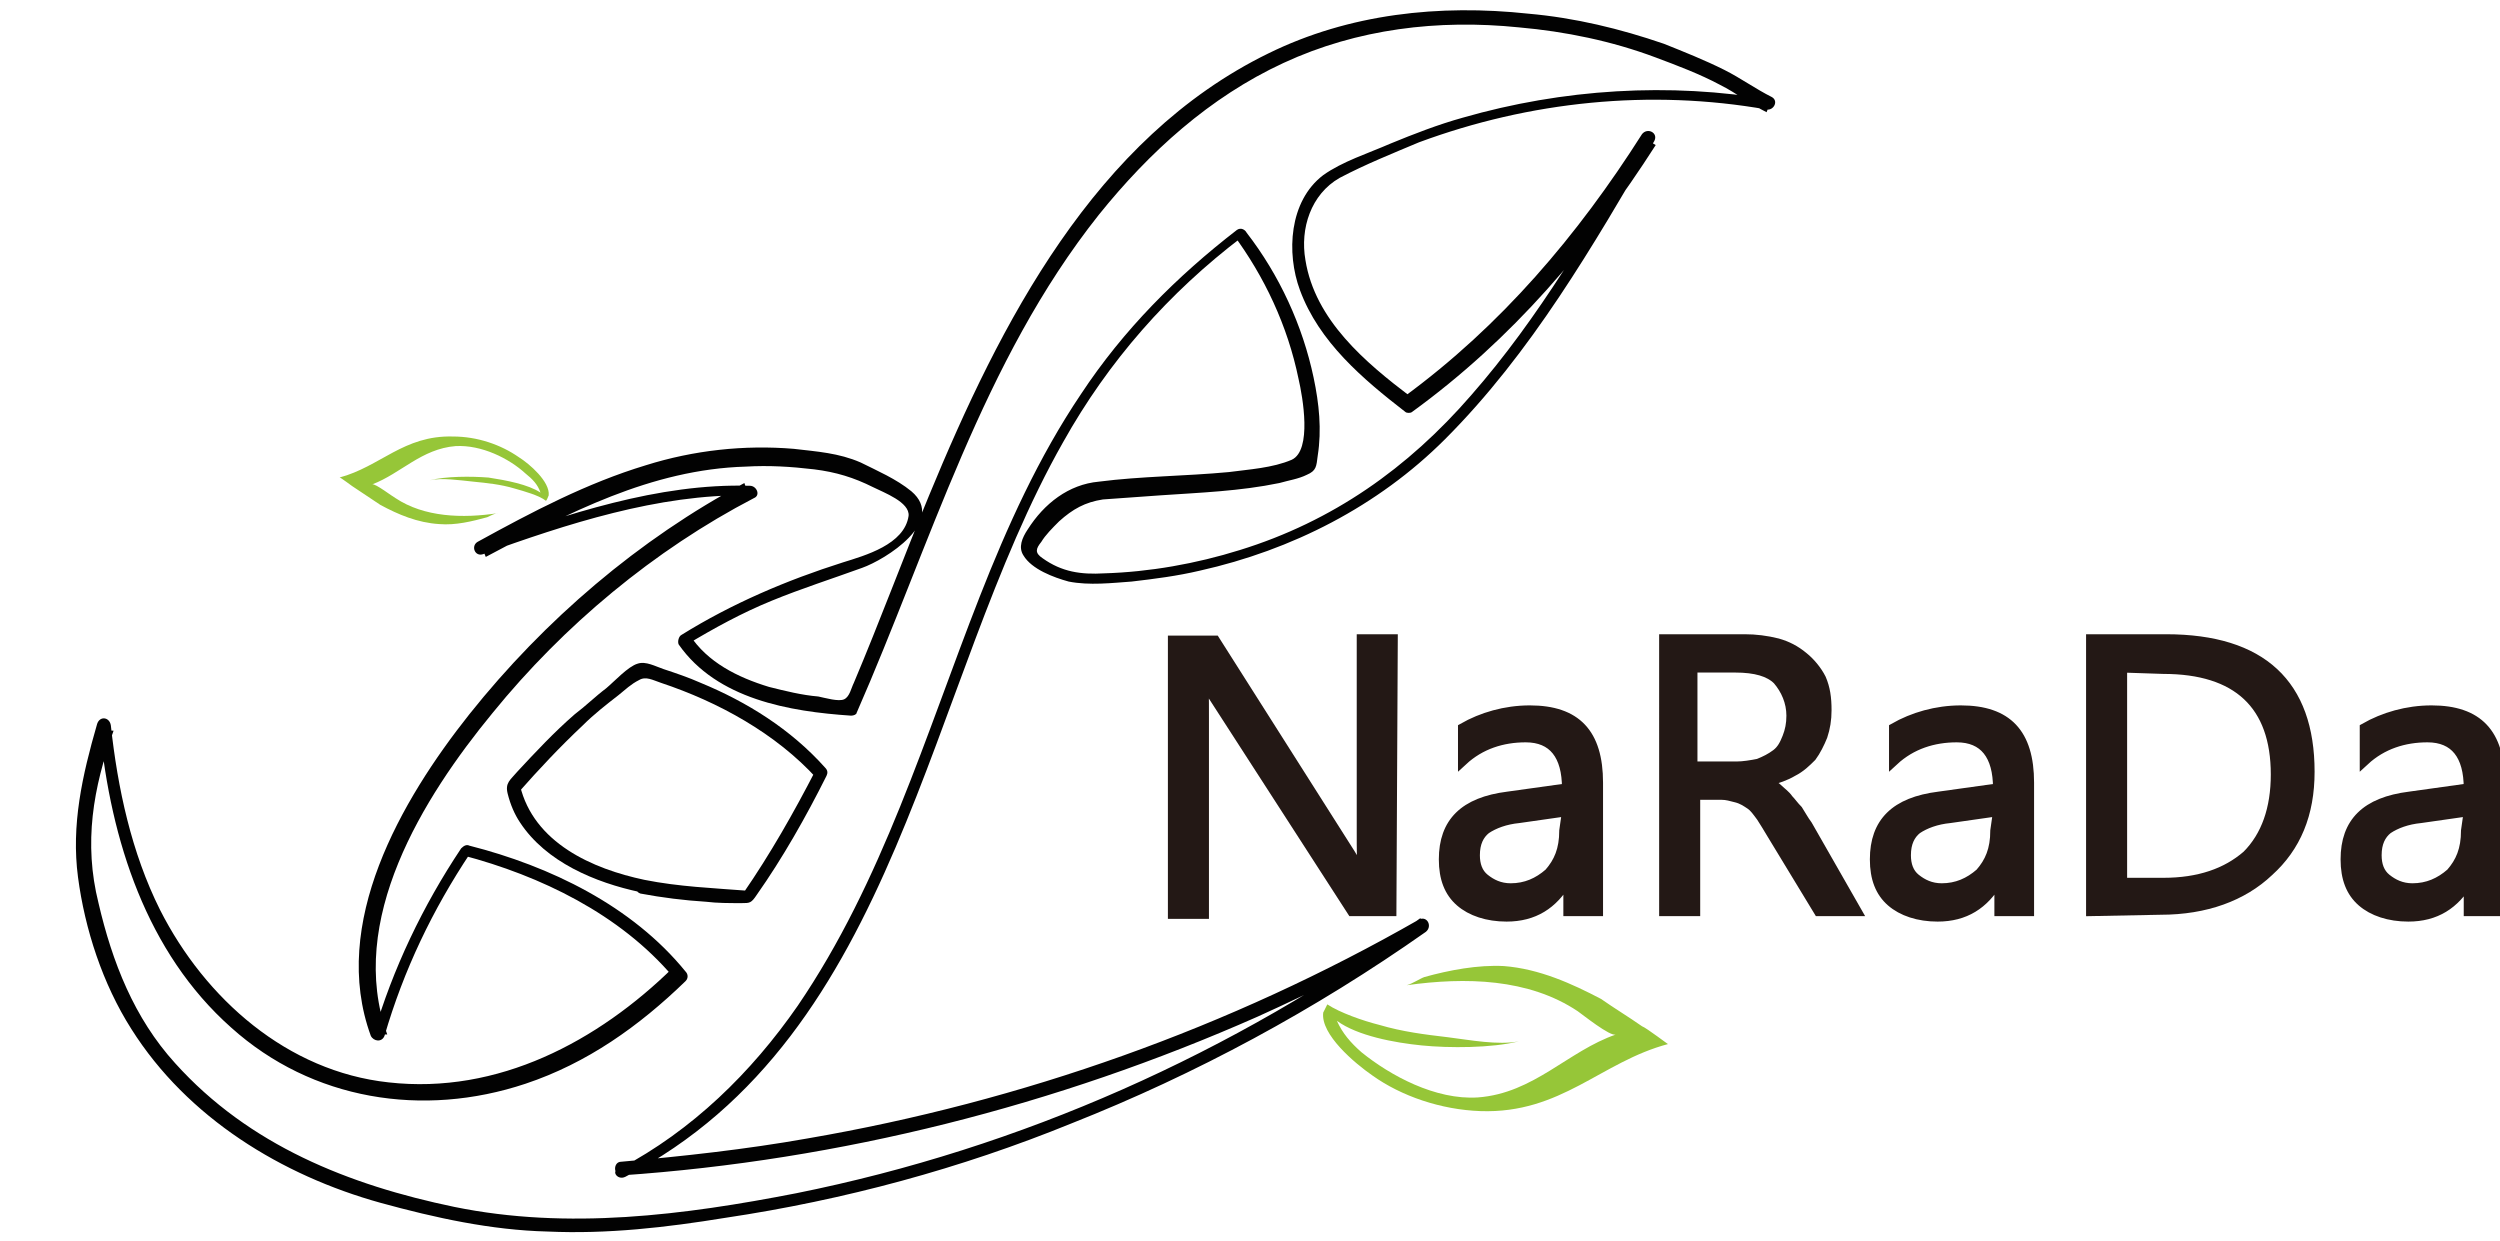 <?xml version="1.0" encoding="utf-8"?>
<!-- Generator: Adobe Illustrator 28.3.0, SVG Export Plug-In . SVG Version: 6.00 Build 0)  -->
<svg version="1.1" id="图层_1" xmlns="http://www.w3.org/2000/svg" xmlns:xlink="http://www.w3.org/1999/xlink" x="0px" y="0px"
	 viewBox="0 0 182.7 90.7" style="enable-background:new 0 0 182.7 90.7;" xml:space="preserve">
<style type="text/css">
	.st0{fill:#231815;stroke:#231815;stroke-width:0.7;stroke-miterlimit:10;}
	.st1{fill:#020202;}
	.st2{fill:#96C638;}
</style>
<g>
	<g>
		<path class="st0" d="M101.7,66.6h-2.9L88.6,50.8c-0.2-0.4-0.5-0.8-0.6-1.2h-0.1C88,50,88,50.9,88,52.4v14.4h-2.3v-20h3.1l9.9,15.6
			c0.4,0.7,0.7,1.1,0.8,1.3h0.1c-0.1-0.5-0.1-1.5-0.1-3v-14h2.3L101.7,66.6L101.7,66.6z"/>
		<path class="st0" d="M116.8,66.6h-2.2v-2.2h-0.1c-1,1.7-2.4,2.6-4.4,2.6c-1.4,0-2.6-0.4-3.4-1.1c-0.8-0.7-1.2-1.7-1.2-3.1
			c0-2.7,1.5-4.2,4.7-4.6l4.3-0.6c0-2.4-1-3.7-3-3.7c-1.7,0-3.3,0.5-4.6,1.7v-2.4c1.4-0.8,3.1-1.3,4.9-1.3c3.4,0,5,1.7,5,5.3
			L116.8,66.6L116.8,66.6z M114.5,59.3l-3.5,0.5c-1,0.1-1.8,0.4-2.4,0.8c-0.5,0.4-0.8,1-0.8,1.9c0,0.7,0.2,1.3,0.7,1.7
			c0.5,0.4,1.1,0.7,1.9,0.7c1.1,0,2-0.4,2.8-1.1c0.7-0.8,1.1-1.7,1.1-3.1L114.5,59.3L114.5,59.3z"/>
		<path class="st0" d="M135.7,66.6h-2.8l-3.4-5.6c-0.3-0.5-0.6-1-0.8-1.3c-0.3-0.4-0.5-0.7-0.8-0.9c-0.3-0.2-0.6-0.4-1-0.5
			s-0.7-0.2-1.1-0.2h-1.9v8.5h-2.3V46.7h5.9c0.8,0,1.6,0.1,2.4,0.3c0.7,0.2,1.3,0.5,1.9,1c0.5,0.4,1,1,1.3,1.6
			c0.3,0.7,0.4,1.4,0.4,2.3c0,0.7-0.1,1.3-0.3,1.9c-0.2,0.5-0.5,1.1-0.8,1.5c-0.4,0.4-0.8,0.8-1.4,1.1c-0.5,0.3-1.1,0.5-1.8,0.7v0.1
			c0.3,0.1,0.6,0.3,0.8,0.5s0.5,0.4,0.7,0.7c0.2,0.2,0.4,0.5,0.7,0.8c0.2,0.3,0.4,0.7,0.7,1.1L135.7,66.6z M123.7,48.8V56h3.2
			c0.5,0,1.1-0.1,1.6-0.2c0.5-0.2,0.9-0.4,1.3-0.7c0.4-0.3,0.6-0.7,0.8-1.2s0.3-1,0.3-1.6c0-1-0.4-1.9-1-2.6
			c-0.6-0.6-1.6-0.9-3.1-0.9H123.7L123.7,48.8z"/>
		<path class="st0" d="M148.3,66.6h-2.2v-2.2H146c-1,1.7-2.4,2.6-4.4,2.6c-1.4,0-2.6-0.4-3.4-1.1s-1.2-1.7-1.2-3.1
			c0-2.7,1.5-4.2,4.7-4.6l4.3-0.6c0-2.4-1-3.7-3-3.7c-1.7,0-3.3,0.5-4.6,1.7v-2.4c1.4-0.8,3.1-1.3,4.9-1.3c3.4,0,5,1.7,5,5.3V66.6z
			 M146,59.3l-3.5,0.5c-1,0.1-1.8,0.4-2.4,0.8c-0.5,0.4-0.8,1-0.8,1.9c0,0.7,0.2,1.3,0.7,1.7c0.5,0.4,1.1,0.7,1.9,0.7
			c1.1,0,2-0.4,2.8-1.1c0.7-0.8,1.1-1.7,1.1-3.1L146,59.3L146,59.3z"/>
		<path class="st0" d="M152.8,66.6V46.7h5.5c7,0,10.5,3.3,10.5,9.7c0,3.1-1,5.5-3,7.3c-1.9,1.8-4.6,2.8-7.9,2.8L152.8,66.6
			L152.8,66.6z M155.1,48.8v15.7h3c2.6,0,4.6-0.7,6.1-2c1.4-1.4,2.1-3.4,2.1-5.9c0-5.1-2.8-7.7-8.2-7.7L155.1,48.8L155.1,48.8z"/>
		<path class="st0" d="M182.7,66.6h-2.3v-2.2l0,0c-1,1.7-2.4,2.6-4.4,2.6c-1.4,0-2.6-0.4-3.4-1.1c-0.8-0.7-1.2-1.7-1.2-3.1
			c0-2.7,1.5-4.2,4.7-4.6l4.3-0.6c0-2.4-1-3.7-3-3.7c-1.7,0-3.3,0.5-4.6,1.7v-2.4c1.4-0.8,3.1-1.3,4.9-1.3c3.4,0,5,1.7,5,5.3V66.6z
			 M180.4,59.3l-3.5,0.5c-1,0.1-1.8,0.4-2.4,0.8c-0.5,0.4-0.8,1-0.8,1.9c0,0.7,0.2,1.3,0.7,1.7c0.5,0.4,1.1,0.7,1.9,0.7
			c1.1,0,2-0.4,2.8-1.1c0.7-0.8,1.1-1.7,1.1-3.1L180.4,59.3L180.4,59.3z"/>
	</g>
</g>
<g>
	<g>
		<g>
			<path class="st1" d="M45.7,86c20.1-10.4,21.9-35.9,32-53.7c3.3-5.9,7.7-10.9,13.1-15c-0.2-0.1-0.5-0.1-0.7-0.2
				c2.3,3.1,4,6.7,4.8,10.6c0.3,1.3,1,5.2-0.5,5.9c-1.4,0.6-3.1,0.7-4.6,0.9c-3.2,0.3-6.4,0.3-9.5,0.7c-2.2,0.2-4,1.6-5.2,3.5
				c-0.4,0.6-0.7,1.3-0.3,1.9c0.6,1,2.2,1.6,3.3,1.9c1.5,0.3,3.2,0.1,4.6,0c1.7-0.2,3.3-0.4,5-0.8c6.7-1.5,13-4.7,17.9-9.6
				c6.3-6.3,10.8-14.1,15.3-21.8c0.3-0.6-0.5-1-0.9-0.5c-4.7,7.4-10.3,14-17.4,19.2c0.2,0,0.3,0,0.5,0c-3.3-2.5-7-5.6-7.7-10
				c-0.4-2.3,0.4-4.8,2.5-6c1.9-1,3.9-1.8,5.8-2.6c8.1-3,16.9-3.9,25.4-2.4c0.5,0.1,0.9-0.6,0.4-0.9c-1.2-0.6-2.3-1.4-3.5-2
				c-1.4-0.7-2.9-1.3-4.4-1.9c-3.2-1.1-6.5-1.9-9.9-2.2c-6.5-0.7-13.1,0-19,2.9C80,10.1,73.1,23.6,67.9,36.2
				c-1.9,4.6-3.6,9.2-5.5,13.7c-0.2,0.4-0.3,1-0.7,1.2c-0.4,0.2-1.4-0.1-1.9-0.2c-1.2-0.1-2.4-0.4-3.6-0.7c-2.3-0.7-4.5-1.8-5.8-3.8
				c-0.1,0.2-0.1,0.5-0.2,0.7c2-1.2,4-2.3,6.2-3.2c2.2-0.9,4.4-1.6,6.6-2.4c1.7-0.6,6.2-3.4,3.6-5.6c-1.1-0.9-2.5-1.5-3.7-2.1
				c-1.6-0.7-3.2-0.8-4.9-1c-3.6-0.3-7.3,0.1-10.8,1.2c-4.3,1.3-8.3,3.4-12.3,5.6c-0.5,0.3-0.2,1.1,0.4,0.9
				c6.1-2.2,12.8-4.4,19.4-4.3c-0.1-0.3-0.2-0.6-0.3-0.9c-7.7,4.1-14.6,10-20.1,16.9c-5,6.3-10.2,15.3-7.2,23.5c0.2,0.4,0.8,0.5,1,0
				c1.4-4.8,3.5-9.2,6.3-13.4c-0.2,0.1-0.4,0.2-0.6,0.2c5.7,1.5,11.5,4.3,15.4,8.9c0-0.2,0-0.5,0-0.7c-5.5,5.4-12.8,9.3-20.8,8.4
				c-7.4-0.8-13.4-6.1-16.7-12.6c-2.1-4.2-3.1-8.9-3.6-13.5c-0.1-0.6-0.8-0.7-1-0.1C6,56.7,5.2,60.3,5.7,64.1
				c0.5,3.8,1.8,7.8,3.9,11.1c4.1,6.5,11,10.7,18.2,12.7c4,1.1,8.1,2,12.2,2.1c4.4,0.2,8.7-0.3,13-1c8.7-1.3,17.2-3.6,25.3-6.9
				c9.1-3.6,17.8-8.3,25.9-14c0.5-0.4,0.1-1.2-0.5-0.9c-13.8,7.9-29,13.3-44.7,16c-4.5,0.8-9.1,1.3-13.6,1.7c-0.6,0-0.6,1,0,1
				c16-1.1,31.8-5.1,46.5-11.6c4.2-1.9,8.4-4,12.4-6.3c-0.2-0.3-0.3-0.6-0.5-0.9C90.1,77,74.6,83.9,58.2,87.2
				c-8.2,1.6-16.7,2.7-25,1c-7.7-1.6-15-4.5-20.4-10.5c-3-3.3-4.6-7.4-5.6-11.7c-1.1-4.4-0.4-8.4,1.1-12.6c-0.3,0-0.7-0.1-1-0.1
				c0.8,8.1,3.4,16.3,9.6,21.8c5.9,5.3,14,6.6,21.5,4.1c4.5-1.5,8.3-4.2,11.7-7.5c0.2-0.2,0.2-0.5,0-0.7c-3.9-4.8-9.9-7.7-15.8-9.2
				c-0.2-0.1-0.4,0-0.6,0.2c-2.8,4.2-5,8.8-6.4,13.6c0.3,0,0.6,0,1,0c-3-8.3,2.6-17.3,7.7-23.5c5.2-6.4,11.8-11.9,19.1-15.7
				c0.5-0.2,0.2-0.9-0.3-0.9c-6.7-0.2-13.4,2.1-19.7,4.3c0.1,0.3,0.3,0.6,0.4,0.9c6-3.2,12.1-6.4,19-6.6c1.7-0.1,3.3,0,5,0.2
				c1.6,0.2,2.9,0.6,4.3,1.3c0.8,0.4,2.7,1.1,2.6,2.1c-0.3,2.1-3.2,2.9-4.8,3.4c-4.1,1.3-8.1,3-11.8,5.3c-0.2,0.1-0.3,0.5-0.2,0.7
				c2.8,4,8.1,4.9,12.6,5.2c0.2,0,0.4-0.1,0.4-0.2c5.4-12.3,9.2-25.7,17.7-36.4c3.7-4.6,8.1-8.6,13.5-11.1
				c5.4-2.5,11.3-3.2,17.2-2.6c3.4,0.3,6.8,1,10,2.2c1.6,0.6,3.2,1.2,4.7,2c1.2,0.6,2.2,1.4,3.4,2c0.1-0.3,0.3-0.6,0.4-0.9
				c-7.5-1.3-15.3-0.8-22.6,1.3c-1.8,0.5-3.6,1.2-5.3,1.9c-1.6,0.7-3.5,1.3-4.9,2.3c-2.5,1.9-2.7,5.7-1.7,8.4
				c1.4,3.8,4.6,6.5,7.7,8.9c0.1,0.1,0.4,0.1,0.5,0c7.3-5.3,13-12,17.8-19.5c-0.3-0.2-0.6-0.3-0.9-0.5c-3.8,6.5-7.6,13.1-12.6,18.8
				c-4.6,5.3-10.1,9.2-16.9,11.3c-3.2,1-6.6,1.6-9.9,1.7c-1.7,0.1-3.1-0.1-4.5-1.1c-0.6-0.4-0.5-0.7-0.1-1.2c0.3-0.5,0.8-1,1.3-1.5
				c1-0.9,1.9-1.4,3.2-1.6c1.4-0.1,2.8-0.2,4.2-0.3c2.9-0.2,5.8-0.3,8.7-0.9c0.7-0.2,1.4-0.3,2-0.6c0.7-0.3,0.7-0.6,0.8-1.4
				c0.3-1.9,0.1-3.8-0.3-5.7c-0.8-3.8-2.5-7.5-4.9-10.6c-0.1-0.2-0.4-0.4-0.7-0.2c-4.4,3.4-8.3,7.3-11.4,12
				c-3.1,4.6-5.4,9.7-7.4,14.8c-4,10.2-7.1,20.8-13.3,29.9c-3.4,4.9-7.7,9.1-13,11.9C44.6,85.5,45.1,86.3,45.7,86z"/>
			<path class="st1" d="M47.1,64.3c-3.8-0.8-8.1-2.7-9.1-6.9c0,0.2-0.1,0.3-0.1,0.5c1.5-1.7,3-3.3,4.7-4.9c0.8-0.8,1.7-1.5,2.6-2.2
				c0.5-0.4,0.9-0.8,1.5-1.1c0.5-0.3,1,0,1.6,0.2c4.2,1.4,8.4,3.7,11.4,7c0-0.2-0.1-0.4-0.1-0.6c-1.6,3.1-3.3,6.1-5.3,9
				c0.1-0.1,0.3-0.2,0.4-0.2C52.1,64.9,49.6,64.8,47.1,64.3c-0.6-0.1-0.9,0.8-0.3,1c1.6,0.3,3.2,0.5,4.8,0.6
				c0.8,0.1,1.7,0.1,2.6,0.1c0.6,0,0.7,0,1.1-0.6c1.9-2.7,3.6-5.7,5.1-8.7c0.1-0.2,0.1-0.4-0.1-0.6c-2.5-2.8-5.7-4.8-9.1-6.2
				c-0.9-0.4-1.8-0.7-2.7-1c-0.6-0.2-1.3-0.6-1.9-0.4c-0.7,0.2-1.7,1.3-2.3,1.8c-0.8,0.6-1.5,1.3-2.3,1.9c-1.5,1.3-2.9,2.8-4.2,4.2
				c-0.5,0.6-0.9,0.8-0.7,1.6c0.2,0.8,0.5,1.5,0.9,2.1c1.9,2.9,5.5,4.4,8.8,5.1C47.4,65.4,47.7,64.4,47.1,64.3z"/>
		</g>
	</g>
</g>
<path class="st2" d="M120,75c-1-0.7-2-1.3-3-2c-2.1-1.1-4.5-2.2-7.1-2.4c-1.9-0.1-4,0.3-5.8,0.8c-0.3,0.1-0.9,0.5-1.3,0.6
	c4.3-0.6,8.9-0.5,12.5,1.9c0.3,0.2,2.4,1.9,2.8,1.7c-3.5,1.2-6,4.3-10.1,4.6c-3.1,0.2-6.4-1.6-8.5-3.3c-0.8-0.7-1.4-1.4-1.8-2.3
	c1.5,1.1,4.2,1.6,6.2,1.8s5.1,0.2,7.1-0.3c-1.5,0.3-3.6-0.1-5.2-0.3c-1.7-0.2-3.3-0.4-5-0.9c-1.2-0.3-2.9-0.9-3.8-1.5
	c-0.1,0.2-0.2,0.4-0.3,0.6c-0.2,1.6,2.3,3.7,3.6,4.6c2.1,1.5,5,2.5,7.9,2.6c5.9,0.2,8.8-3.6,13.7-4.9C122,76.4,120.3,75.1,120,75z"
	/>
<path class="st2" d="M26,35.7c0.6,0.4,1.2,0.8,1.8,1.2c1.3,0.7,2.7,1.3,4.3,1.4c1.2,0.1,2.4-0.2,3.5-0.5c0.2-0.1,0.6-0.3,0.8-0.3
	c-2.6,0.4-5.4,0.3-7.5-1.1c-0.2-0.1-1.5-1.1-1.7-1c2.1-0.8,3.6-2.6,6.1-2.8c1.9-0.1,3.9,0.9,5.1,2c0.5,0.4,0.9,0.8,1.1,1.4
	c-0.9-0.6-2.5-0.9-3.8-1.1c-1.3-0.1-3.1-0.1-4.3,0.2c0.9-0.2,2.2,0,3.2,0.1c1,0.1,2,0.2,3,0.5c0.7,0.2,1.8,0.5,2.3,0.9
	c0.1-0.1,0.1-0.2,0.2-0.4c0.1-1-1.4-2.3-2.2-2.8c-1.3-0.9-3-1.5-4.8-1.5c-3.6-0.1-5.3,2.2-8.3,3C24.8,34.8,25.8,35.6,26,35.7z"/>
</svg>
